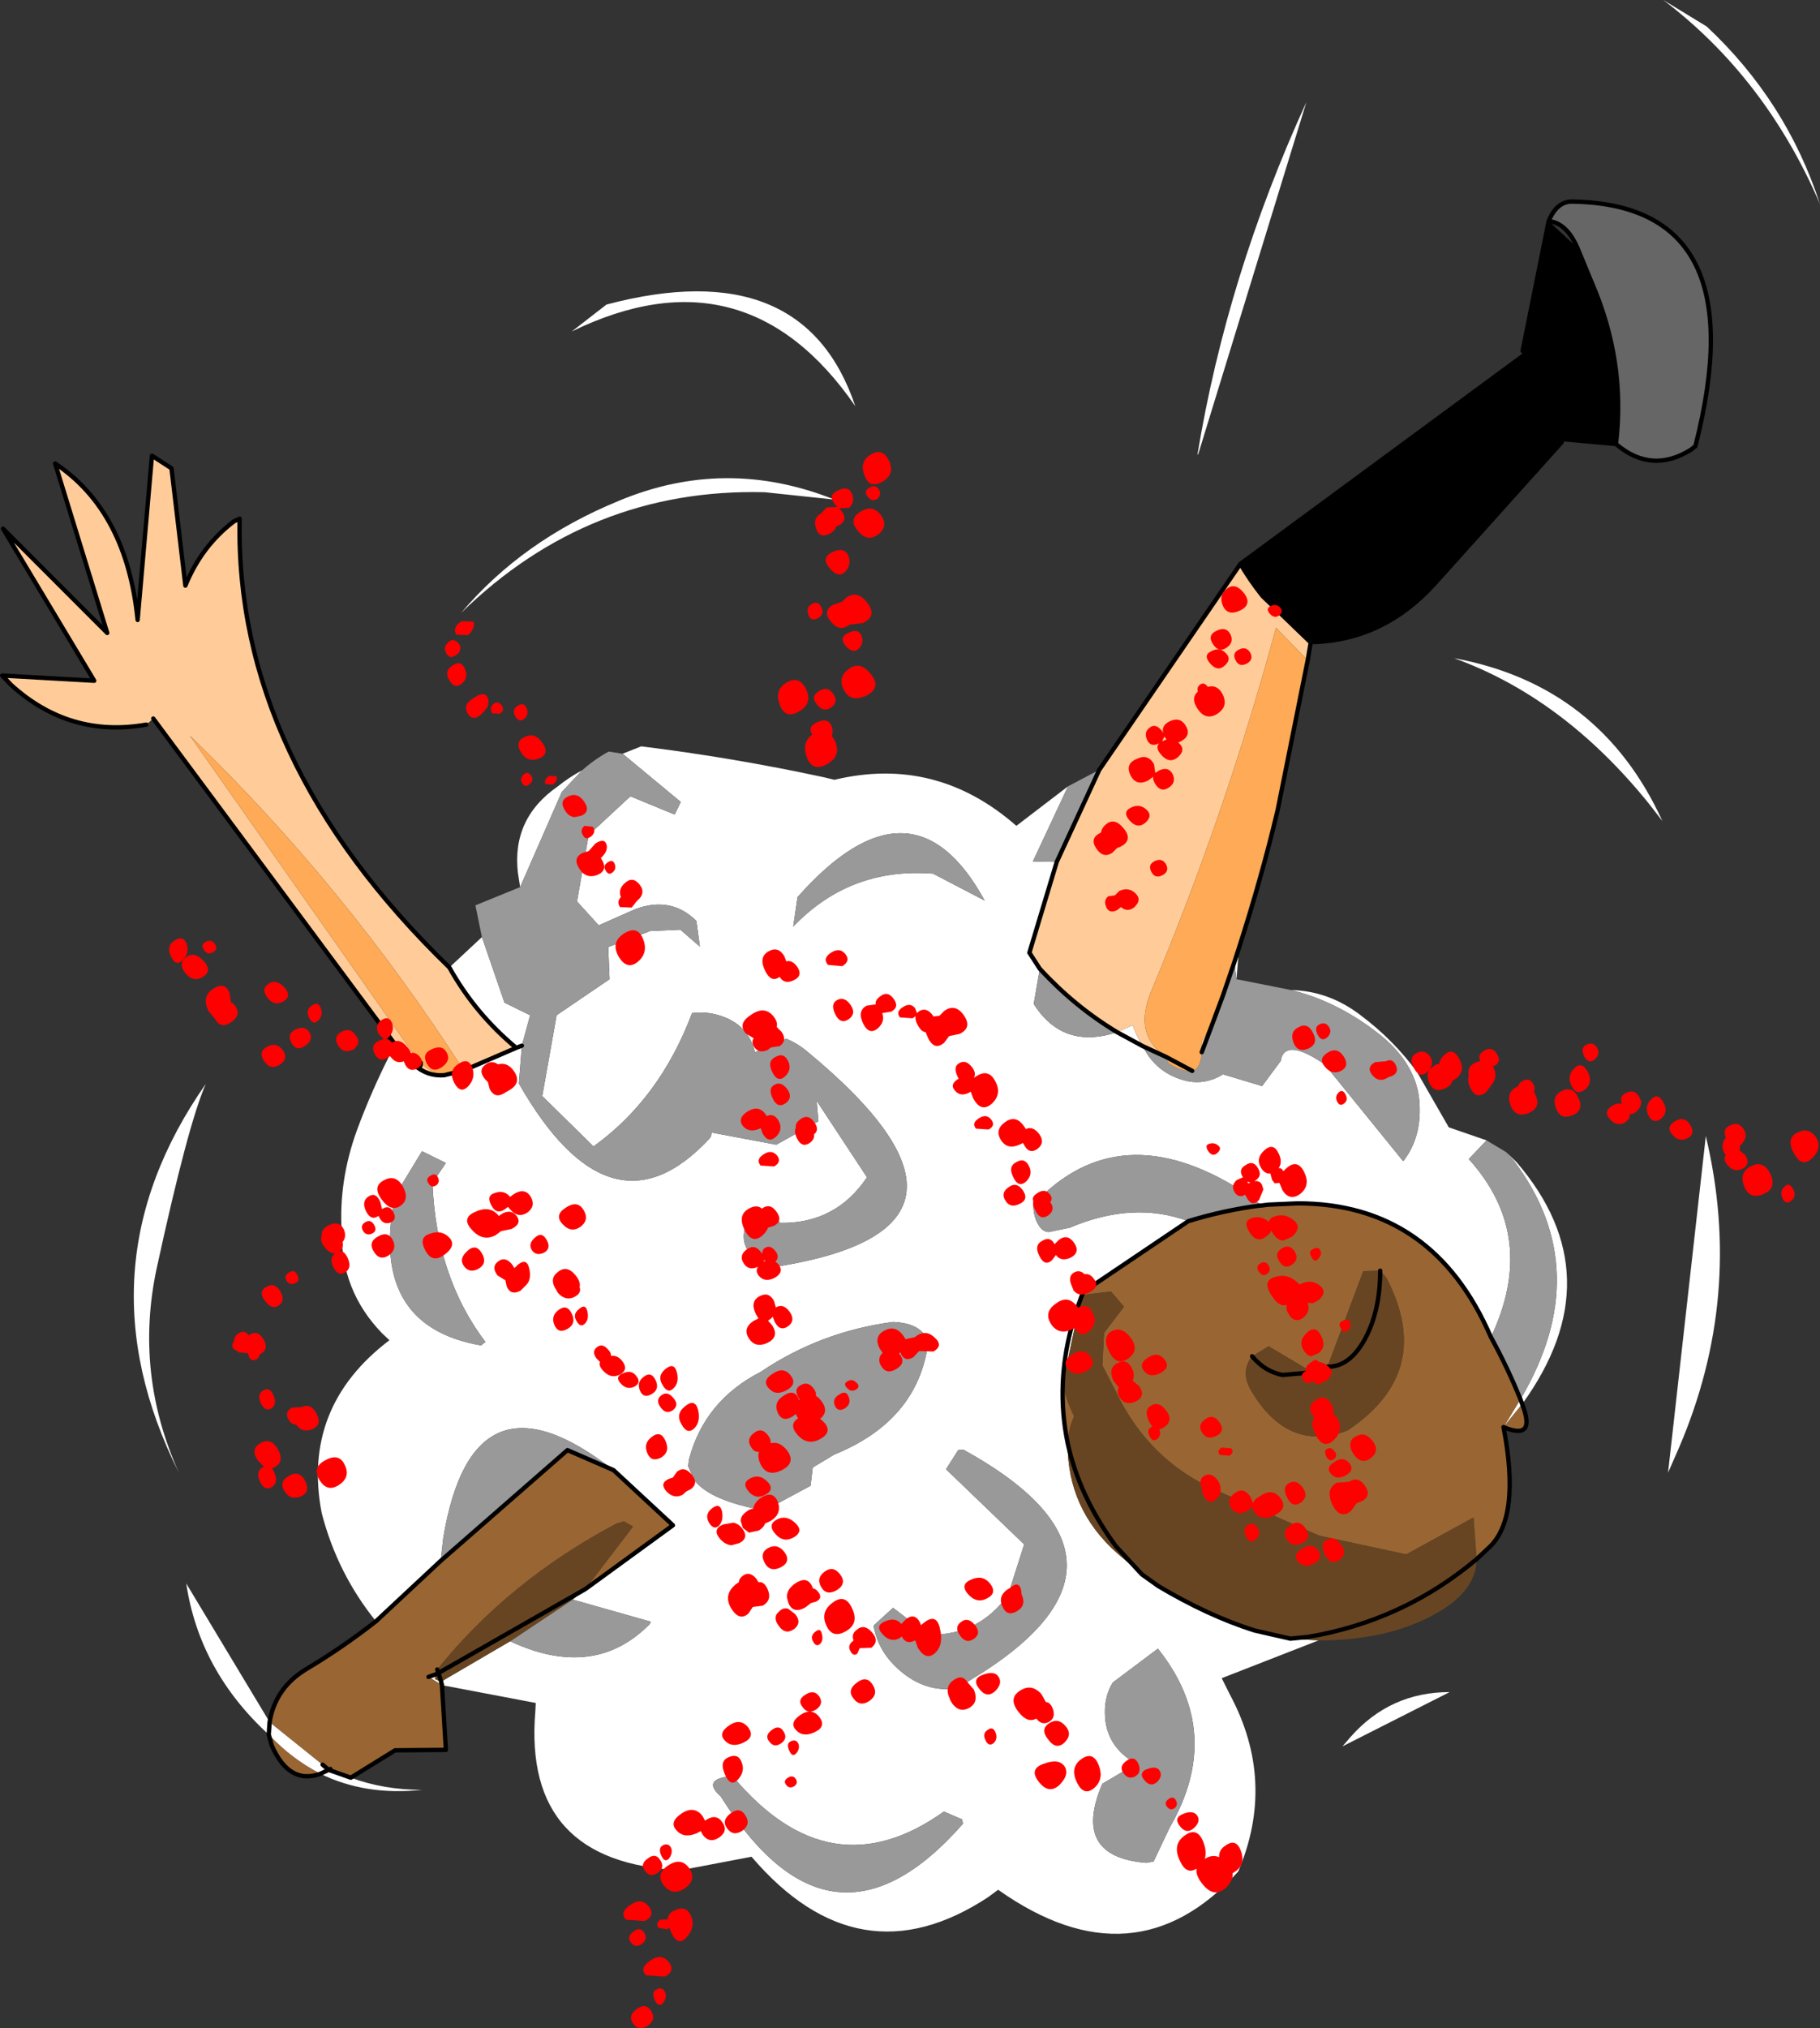 <?xml version="1.0" encoding="UTF-8" standalone="no"?>
<svg xmlns:xlink="http://www.w3.org/1999/xlink" height="233.45px" width="209.6px" xmlns="http://www.w3.org/2000/svg">
  <rect width="100%" height="100%" fill="#333333" stroke="none"/>
  <g transform="matrix(1.0, 0.0, 0.0, 1.0, 100.75, 108.2)">
    <path d="M90.8 -108.2 L95.8 -105.15 Q105.0 -96.55 108.85 -84.7 102.6 -99.25 90.8 -108.2 M41.95 0.85 L41.65 4.5 41.4 2.55 41.95 0.85 M47.95 5.75 Q52.3 5.85 55.95 8.65 59.75 11.5 62.45 15.2 L66.1 21.55 70.45 23.05 68.4 25.2 Q76.45 34.1 70.95 45.7 64.3 30.3 48.7 30.3 L45.3 30.45 44.5 30.55 44.25 30.3 42.35 28.9 Q28.1 19.85 18.25 30.45 18.25 31.75 18.8 32.7 19.3 33.6 20.05 33.6 L22.45 33.1 Q29.75 30.0 36.1 32.35 L24.0 40.5 23.75 41.15 Q21.85 46.15 21.65 51.0 21.85 46.15 23.75 41.15 L21.65 51.0 Q21.5 54.45 22.2 57.85 22.15 65.5 27.95 70.6 L30.75 73.0 32.65 74.35 Q37.75 77.75 43.7 79.45 L47.85 80.4 51.1 80.6 39.95 84.95 40.9 86.85 Q46.25 96.85 41.85 107.2 29.9 120.4 14.2 109.3 L13.05 110.15 Q-1.85 119.95 -14.2 105.5 L-22.35 107.05 Q-40.55 106.25 -39.1 88.8 L-39.05 87.8 -49.85 85.75 -49.95 85.35 -49.85 85.75 -51.4 84.8 -50.55 84.5 -50.65 85.05 -49.95 85.35 -42.0 80.7 Q-32.35 85.2 -25.95 78.75 L-25.8 78.45 -34.8 75.9 -33.35 74.7 -23.25 67.35 -30.1 61.0 Q-46.3 48.35 -49.7 68.8 L-50.0 71.45 -57.45 78.4 Q-61.9 72.9 -63.7 65.95 -66.05 53.75 -55.9 46.05 L-56.75 45.25 Q-61.5 40.35 -61.4 33.45 -61.75 27.7 -59.65 21.9 -57.95 17.3 -55.75 13.0 L-55.25 12.0 -53.05 14.35 Q-51.55 15.7 -49.6 15.55 L-47.55 15.05 -47.1 14.9 -41.3 12.4 Q-46.05 8.45 -49.0 3.15 L-45.25 -0.35 -42.65 7.2 -39.7 8.65 -40.65 12.15 -41.0 16.5 Q-30.4 35.05 -19.05 22.85 -18.8 22.6 -18.8 22.15 L-11.35 23.55 -6.5 20.85 -6.7 18.5 -0.9 27.3 Q-4.5 32.65 -10.9 32.55 L-11.95 31.2 -13.8 31.05 Q-16.95 35.0 -12.45 37.75 17.4 33.5 -8.0 12.65 -9.0 11.85 -10.2 11.35 L-13.8 12.9 Q-14.5 10.0 -17.25 8.9 -19.1 8.15 -21.05 8.4 -24.75 18.25 -32.4 23.75 L-38.3 17.95 -36.65 8.65 -30.55 4.5 -30.7 0.8 -25.85 -1.05 -22.4 -1.2 -20.15 0.75 -20.55 -2.2 Q-23.4 -5.05 -27.5 -3.6 L-31.8 -1.7 -34.3 -4.45 -32.95 -12.1 -28.15 -16.55 -23.05 -14.45 -22.35 -15.9 -29.05 -21.45 -26.9 -22.3 Q-16.35 -21.0 -5.9 -18.75 L-4.65 -18.45 Q7.05 -21.25 16.3 -13.15 L22.25 -17.7 18.2 -9.05 20.95 -9.0 17.8 1.45 19.0 3.3 18.3 7.35 Q21.65 12.65 27.9 10.6 L29.7 9.8 Q30.15 11.1 30.85 12.2 32.4 15.35 35.85 16.2 38.05 16.7 40.1 15.45 L44.6 16.8 46.75 13.9 46.85 13.45 Q47.65 11.45 51.8 14.3 L60.85 25.45 Q62.8 22.95 62.75 19.45 62.75 17.1 61.75 15.15 60.5 12.6 57.6 10.45 53.05 7.0 47.95 5.75 M72.7 24.4 L73.9 25.55 Q85.2 38.7 74.55 53.4 L74.35 52.85 Q83.1 38.05 73.6 25.4 L72.7 24.4 M-60.35 96.4 Q-56.55 97.8 -52.15 97.8 -58.65 98.5 -63.85 95.95 L-62.9 95.5 -60.35 96.4 -62.9 95.5 -63.85 95.95 Q-67.1 94.3 -69.8 91.45 -77.8 84.1 -79.3 74.05 L-69.7 90.0 -69.8 91.45 -69.7 90.0 -63.6 94.9 -62.7 95.4 -60.35 96.4 M-40.85 -6.1 L-41.1 -7.7 Q-41.85 -14.0 -36.5 -17.7 -35.2 -18.75 -33.7 -19.55 L-36.05 -17.05 -40.85 -6.1 M37.25 -55.95 L37.15 -55.85 Q40.55 -76.45 49.7 -96.45 L37.25 -55.95 M12.65 -4.55 Q4.3 -19.85 -8.9 -4.95 L-9.4 -1.55 Q-2.85 -8.4 6.7 -7.65 L12.65 -4.55 M92.6 58.45 L91.35 61.3 95.7 22.55 Q100.1 41.0 92.6 58.45 M90.7 -13.7 L89.15 -15.7 Q79.3 -27.9 66.7 -32.45 83.55 -29.35 90.7 -13.7 M27.9 10.6 L30.85 12.2 27.9 10.6 M2.1 43.95 Q-6.25 45.05 -13.15 49.7 -19.6 53.0 -21.4 59.75 L-21.5 60.55 -20.8 62.15 Q-18.95 64.55 -12.7 65.65 L-7.4 62.8 -7.15 60.7 -4.65 59.2 Q4.95 55.3 6.15 46.35 5.55 44.1 2.1 43.95 M9.6 58.7 L8.2 60.9 17.2 69.55 15.35 75.35 Q12.0 80.05 6.2 79.95 L5.25 79.25 2.1 76.85 -0.15 78.9 Q0.45 82.3 3.55 84.6 6.3 86.6 9.4 86.1 34.4 72.0 10.2 58.65 L9.6 58.7 M27.4 85.45 Q26.45 87.0 26.5 89.0 26.55 92.8 30.1 94.8 L26.2 97.1 Q22.6 105.5 31.25 106.2 L32.1 106.05 33.95 102.15 Q40.3 91.2 32.6 81.55 L27.4 85.45 M74.35 52.85 L74.55 53.4 72.4 56.05 74.35 52.85 M53.85 92.8 L54.8 91.7 Q59.35 86.55 66.2 86.55 L53.85 92.8 M10.05 101.2 L7.95 100.3 Q-5.15 109.65 -16.35 96.25 L-16.8 96.25 Q-19.9 96.65 -17.75 98.55 -5.0 118.95 10.15 101.7 L10.05 101.2 M-2.25 -61.45 Q-14.9 -79.8 -34.9 -70.05 L-30.9 -73.15 Q-8.2 -79.15 -2.25 -61.45 M-29.5 -50.55 Q-17.2 -55.7 -4.65 -50.7 L-12.7 -51.55 Q-32.9 -52.05 -47.65 -37.65 -40.6 -46.0 -29.5 -50.55 M-40.65 12.15 L-41.3 12.4 -40.65 12.15 M-45.35 46.65 L-44.85 46.25 Q-50.5 38.8 -50.95 27.95 L-49.4 25.65 -52.15 24.3 -55.25 29.4 Q-58.35 44.4 -45.35 46.65 M-62.7 95.4 L-62.9 95.5 -63.6 94.9 -62.9 95.5 -62.7 95.4 M-80.15 61.3 Q-91.9 37.8 -77.05 16.55 -79.1 21.2 -82.7 37.75 -85.3 49.85 -80.15 61.3" fill="#ffffff" fill-rule="evenodd" stroke="none"/>
    <path d="M80.9 -79.7 Q79.65 -82.55 77.6 -82.75 78.55 -85.05 80.35 -85.0 101.6 -84.65 94.5 -56.85 L94.0 -56.45 Q89.45 -53.6 85.35 -57.1 86.5 -66.6 82.55 -75.7 L80.9 -79.7" fill="#666666" fill-rule="evenodd" stroke="none"/>
    <path d="M80.9 -79.7 L82.55 -75.7 Q86.5 -66.6 85.35 -57.1 L79.25 -57.65 79.1 -57.3 64.45 -41.0 Q58.65 -34.6 50.6 -34.3 L50.2 -34.25 44.65 -39.6 Q43.25 -41.35 42.1 -43.3 L74.85 -67.4 74.6 -67.8 77.6 -82.75 80.9 -79.7" fill="#000000" fill-rule="evenodd" stroke="none"/>
    <path d="M41.65 4.5 L47.95 5.75 Q53.05 7.0 57.6 10.45 60.5 12.6 61.75 15.15 62.75 17.1 62.75 19.45 62.8 22.95 60.85 25.45 L51.8 14.3 Q47.65 11.45 46.85 13.45 L46.75 13.9 44.6 16.8 40.1 15.45 Q38.05 16.7 35.85 16.2 32.4 15.35 30.85 12.2 L33.55 13.45 Q33.6 14.0 34.05 14.3 35.65 15.25 36.55 15.05 L36.75 15.0 Q37.55 14.6 37.65 12.9 L39.0 9.3 40.1 6.35 41.4 2.55 41.65 4.5 M70.45 23.05 L72.7 24.4 73.6 25.4 Q83.1 38.05 74.35 52.85 72.85 49.15 70.95 45.7 76.45 34.1 68.4 25.2 L70.45 23.05 M-45.25 -0.35 L-46.0 -4.0 -40.85 -6.1 -36.05 -17.05 -33.7 -19.55 Q-32.3 -20.8 -30.65 -21.7 L-29.05 -21.45 -22.35 -15.9 -23.05 -14.45 -28.15 -16.55 -32.95 -12.1 -34.3 -4.45 -31.8 -1.7 -27.5 -3.6 Q-23.4 -5.05 -20.55 -2.2 L-20.15 0.75 -22.4 -1.2 -25.85 -1.05 -30.7 0.8 -30.55 4.5 -36.65 8.65 -38.3 17.95 -32.4 23.75 Q-24.75 18.25 -21.05 8.4 -19.1 8.15 -17.25 8.9 -14.5 10.0 -13.8 12.9 L-10.2 11.35 Q-9.0 11.85 -8.0 12.65 17.4 33.5 -12.45 37.75 -16.95 35.0 -13.8 31.05 L-11.95 31.2 -10.9 32.55 Q-4.5 32.65 -0.9 27.3 L-6.7 18.5 -6.5 20.85 -11.35 23.55 -18.8 22.15 Q-18.8 22.6 -19.05 22.85 -30.4 35.05 -41.0 16.5 L-40.65 12.15 -39.7 8.65 -42.65 7.2 -45.25 -0.35 M22.25 -17.7 L25.85 -19.6 20.95 -9.0 18.2 -9.05 22.25 -17.7 M19.0 3.3 Q23.0 7.65 27.9 10.6 21.65 12.65 18.3 7.35 L19.0 3.3 M12.65 -4.55 L6.7 -7.65 Q-2.85 -8.4 -9.4 -1.55 L-8.9 -4.95 Q4.3 -19.85 12.65 -4.55 M44.5 30.55 L44.35 30.55 Q40.15 31.1 36.1 32.35 29.75 30.0 22.45 33.1 L20.05 33.6 Q19.3 33.6 18.8 32.7 18.25 31.75 18.25 30.45 28.1 19.85 42.35 28.9 L44.25 30.3 44.5 30.55 M2.1 43.95 Q5.55 44.1 6.15 46.35 4.95 55.3 -4.65 59.2 L-7.15 60.7 -7.4 62.8 -12.7 65.65 Q-18.95 64.55 -20.8 62.15 L-21.5 60.55 -21.4 59.75 Q-19.6 53.0 -13.15 49.7 -6.25 45.05 2.1 43.95 M27.4 85.45 L32.6 81.55 Q40.3 91.2 33.95 102.15 L32.1 106.05 31.25 106.2 Q22.6 105.5 26.2 97.1 L30.1 94.8 Q26.55 92.8 26.5 89.0 26.45 87.0 27.4 85.45 M9.6 58.7 L10.2 58.65 Q34.4 72.0 9.4 86.1 6.3 86.6 3.55 84.6 0.45 82.3 -0.15 78.9 L2.1 76.85 5.25 79.25 6.2 79.95 Q12.0 80.05 15.35 75.35 L17.2 69.55 8.2 60.9 9.6 58.7 M10.05 101.2 L10.15 101.7 Q-5.0 118.95 -17.75 98.55 -19.9 96.65 -16.8 96.25 L-16.35 96.25 Q-5.15 109.65 7.95 100.3 L10.05 101.2 M-45.35 46.65 Q-58.35 44.4 -55.25 29.4 L-52.15 24.3 -49.4 25.65 -50.95 27.95 Q-50.5 38.8 -44.85 46.25 L-45.35 46.65 M-50.0 71.45 L-49.7 68.8 Q-46.3 48.35 -30.1 61.0 L-35.4 58.7 -50.0 71.45 M-34.8 75.9 L-25.8 78.45 -25.95 78.75 Q-32.35 85.2 -42.0 80.7 L-34.8 75.9" fill="#999999" fill-rule="evenodd" stroke="none"/>
    <path d="M50.2 -34.25 L49.85 -32.2 46.2 -35.95 Q40.45 -14.7 31.8 5.95 29.75 10.95 33.55 13.45 L30.85 12.2 Q30.15 11.1 29.7 9.8 L27.9 10.6 Q23.0 7.65 19.0 3.3 L17.8 1.45 20.95 -9.0 25.85 -19.6 42.1 -43.3 Q43.25 -41.35 44.65 -39.6 L50.2 -34.25 M46.4 -15.0 Q44.5 -7.0 41.95 0.85 L41.4 2.55 40.1 6.35 46.4 -15.0 M-55.25 12.0 L-83.1 -25.5 -83.9 -24.8 Q-92.7 -23.25 -99.45 -29.35 L-100.5 -30.45 -89.9 -29.85 -100.4 -47.35 -88.4 -35.35 -94.4 -54.85 Q-86.15 -49.35 -84.9 -36.85 L-83.25 -55.75 -81.0 -54.3 -79.4 -40.8 Q-77.55 -45.35 -73.8 -48.2 L-73.15 -48.5 Q-73.75 -20.8 -49.0 3.15 -46.05 8.45 -41.3 12.4 L-47.1 14.9 -47.55 15.05 -47.5 14.75 Q-61.05 -6.3 -78.9 -23.55 L-52.85 13.5 -52.3 14.1 Q-52.25 15.0 -53.05 14.35 -52.25 15.0 -52.3 14.1 -51.1 15.3 -49.6 15.55 -51.55 15.7 -53.05 14.35 L-55.25 12.0 M39.0 9.3 L37.65 12.9 37.6 11.7 39.0 9.3" fill="#ffcc99" fill-rule="evenodd" stroke="none"/>
    <path d="M49.85 -32.2 L46.4 -15.0 40.1 6.35 39.0 9.3 37.6 11.7 37.65 12.9 Q37.55 14.6 36.75 15.0 L36.55 15.05 Q35.65 15.25 34.05 14.3 33.6 14.0 33.55 13.45 29.75 10.95 31.8 5.95 40.45 -14.7 46.2 -35.95 L49.85 -32.2 M36.55 15.05 L33.55 13.45 36.55 15.05 M-52.3 14.1 L-52.85 13.5 -78.9 -23.55 Q-61.05 -6.3 -47.5 14.75 L-47.55 15.05 -49.6 15.55 Q-51.1 15.3 -52.3 14.1" fill="#feaa56" fill-rule="evenodd" stroke="none"/>
    <path d="M74.55 53.4 Q76.2 57.65 72.4 56.05 74.4 66.4 70.8 69.85 L69.3 71.25 68.95 66.45 61.2 70.7 51.2 68.55 39.25 63.3 Q31.5 59.85 27.75 51.95 L26.2 48.95 26.4 45.2 28.7 42.2 27.2 40.45 24.15 40.8 23.75 41.15 24.0 40.5 36.1 32.35 Q40.15 31.1 44.35 30.55 L44.5 30.55 45.3 30.45 48.7 30.3 Q64.3 30.3 70.95 45.7 72.85 49.15 74.35 52.85 L72.4 56.05 74.55 53.4 M-49.85 85.75 L-49.4 93.2 -55.25 93.25 -60.35 96.4 -62.7 95.4 -63.6 94.9 -69.7 90.0 Q-69.05 86.1 -65.55 83.95 -61.35 81.45 -57.45 78.4 L-50.0 71.45 -35.4 58.7 -30.1 61.0 -23.25 67.35 -33.35 74.7 -27.85 67.5 -28.9 66.9 -29.75 67.15 Q-42.2 73.75 -50.4 83.95 L-50.55 84.5 -51.4 84.8 -49.85 85.75 M-63.85 95.95 Q-67.45 97.25 -69.45 92.7 L-69.8 91.45 Q-67.1 94.3 -63.85 95.95 M50.4 49.75 L45.35 46.75 43.45 47.9 Q42.1 49.6 43.25 51.7 47.4 58.9 54.15 56.55 L54.5 56.4 Q64.55 49.65 58.9 38.85 L58.2 38.05 56.25 38.1 52.15 49.05 52.1 49.1 51.95 49.35 50.4 49.75 51.9 49.2 52.1 49.1 51.9 49.2 50.4 49.75 M22.2 57.85 Q21.5 54.45 21.65 51.0 22.0 52.9 22.95 54.8 22.3 56.25 22.2 57.85" fill="#996633" fill-rule="evenodd" stroke="none"/>
    <path d="M69.3 71.25 Q69.3 75.1 64.0 77.85 58.65 80.6 51.1 80.6 L47.85 80.4 49.9 80.2 Q60.85 78.35 69.3 71.25 60.85 78.35 49.9 80.2 L47.85 80.4 43.7 79.45 Q38.35 77.75 32.65 74.35 38.35 77.75 43.7 79.45 37.75 77.75 32.65 74.35 L30.75 73.0 27.95 70.6 Q22.15 65.5 22.2 57.85 22.3 56.25 22.95 54.8 22.0 52.9 21.65 51.0 L23.75 41.15 24.15 40.8 27.2 40.45 28.7 42.2 26.4 45.2 26.2 48.95 27.75 51.95 Q31.5 59.85 39.25 63.3 L51.2 68.55 61.2 70.7 68.95 66.45 69.3 71.25 M43.45 47.9 L45.35 46.75 50.4 49.75 46.95 50.05 Q44.9 49.65 43.45 47.9 44.9 49.65 46.95 50.05 L50.4 49.75 51.95 49.35 52.1 49.1 52.15 49.05 56.25 38.1 58.2 38.05 58.9 38.85 Q64.55 49.65 54.5 56.4 L54.15 56.55 Q47.4 58.9 43.25 51.7 42.1 49.6 43.45 47.9 M58.2 38.05 Q58.2 42.65 56.45 45.9 54.7 49.1 52.2 49.1 L52.1 49.1 52.2 49.1 Q54.7 49.1 56.45 45.9 58.2 42.65 58.2 38.05 M30.75 73.0 L27.75 69.75 Q23.5 63.95 22.2 57.85 23.5 63.95 27.75 69.75 L30.75 73.0 M-33.35 74.7 L-34.8 75.9 -42.0 80.7 -49.95 85.35 -50.25 84.35 -33.35 74.7 -50.25 84.35 -49.95 85.35 -50.65 85.05 -50.55 84.5 -50.4 83.95 Q-42.2 73.75 -29.75 67.15 L-28.9 66.9 -27.85 67.5 -33.35 74.7 M-50.4 83.95 L-50.25 84.35 -50.55 84.5 -50.25 84.35 -50.4 83.95" fill="#684522" fill-rule="evenodd" stroke="none"/>
    <path d="M85.35 -57.1 Q89.45 -53.6 94.0 -56.45 L94.5 -56.85 Q101.6 -84.65 80.35 -85.0 78.55 -85.05 77.6 -82.75 79.65 -82.55 80.9 -79.7 L82.55 -75.7 Q86.5 -66.6 85.35 -57.1 L79.25 -57.65 M79.1 -57.3 L64.45 -41.0 Q58.65 -34.6 50.6 -34.3 M50.2 -34.25 L49.85 -32.2 46.4 -15.0 Q44.5 -7.0 41.95 0.85 L41.4 2.55 40.1 6.35 39.0 9.3 37.65 12.9 M74.55 53.4 Q76.2 57.65 72.4 56.05 74.4 66.4 70.8 69.85 L69.3 71.25 Q60.85 78.35 49.9 80.2 L47.85 80.4 43.7 79.45 Q38.35 77.75 32.65 74.35 L30.75 73.0 27.75 69.75 Q23.5 63.95 22.2 57.85 21.5 54.45 21.65 51.0 21.85 46.15 23.75 41.15 L24.0 40.5 36.1 32.35 Q40.15 31.1 44.35 30.55 L44.5 30.55 45.3 30.45 48.7 30.3 Q64.3 30.3 70.95 45.7 72.85 49.15 74.35 52.85 L74.55 53.4 M-49.85 85.75 L-49.4 93.2 -55.25 93.25 -60.35 96.4 -62.9 95.5 -63.85 95.95 Q-67.45 97.25 -69.45 92.7 L-69.8 91.45 -69.7 90.0 Q-69.05 86.1 -65.55 83.95 -61.35 81.45 -57.45 78.4 L-50.0 71.45 -35.4 58.7 -30.1 61.0 -23.25 67.35 -33.35 74.7 -50.25 84.35 -49.95 85.35 -49.85 85.75 M-55.25 12.0 L-83.1 -25.5 M-83.9 -24.8 Q-92.7 -23.25 -99.45 -29.35 L-100.5 -30.45 -89.9 -29.85 -100.4 -47.35 -88.4 -35.35 -94.4 -54.85 Q-86.15 -49.35 -84.9 -36.85 L-83.25 -55.75 -81.0 -54.3 -79.4 -40.8 Q-77.55 -45.35 -73.8 -48.2 L-73.15 -48.5 Q-73.75 -20.8 -49.0 3.15 -46.05 8.45 -41.3 12.4 L-40.65 12.15 M25.85 -19.6 L42.1 -43.3 74.85 -67.4 M74.6 -67.8 L77.6 -82.75 M25.85 -19.6 L20.95 -9.0 17.8 1.45 19.0 3.3 Q23.0 7.65 27.9 10.6 L30.85 12.2 33.55 13.45 36.55 15.05 M50.2 -34.25 L44.65 -39.6 Q43.25 -41.35 42.1 -43.3 M43.45 47.9 Q44.9 49.65 46.95 50.05 L50.4 49.75 51.9 49.2 52.1 49.1 52.2 49.1 Q54.7 49.1 56.45 45.9 58.2 42.65 58.2 38.05 M-47.55 15.05 L-47.1 14.9 -41.3 12.4 M-53.05 14.35 Q-52.25 15.0 -52.3 14.1 M-49.6 15.55 L-47.55 15.05 M-55.25 12.0 L-53.05 14.35 Q-51.55 15.7 -49.6 15.55 M-51.4 84.8 L-50.55 84.5 -50.25 84.35 -50.4 83.95 M-63.6 94.9 L-62.9 95.5 -62.7 95.4" fill="none" stroke="#000000" stroke-linecap="round" stroke-linejoin="round" stroke-width="0.5"/>
    <path d="M-4.3 -49.85 L-4.55 -50.1 Q-5.5 -51.2 -4.25 -51.75 -3.05 -52.35 -2.65 -51.4 -2.25 -50.45 -2.95 -49.75 L-4.1 -49.7 -3.85 -49.4 Q-3.0 -48.3 -4.2 -47.7 L-4.45 -47.6 Q-4.55 -47.15 -5.15 -46.8 -6.35 -46.15 -6.75 -47.35 -7.2 -48.55 -6.15 -49.15 L-6.05 -49.25 -5.55 -49.8 -4.3 -49.85 M-0.65 -52.05 Q0.0 -52.5 0.45 -51.9 0.85 -51.3 0.3 -50.8 -0.3 -50.4 -0.8 -51.0 -1.35 -51.65 -0.65 -52.05 M-0.45 -55.9 Q0.9 -56.7 1.65 -55.15 2.35 -53.6 0.85 -52.75 -0.65 -51.9 -1.2 -53.5 -1.8 -55.1 -0.45 -55.9 M-46.85 -35.1 L-48.2 -35.15 Q-48.7 -36.0 -47.6 -36.7 L-46.2 -36.65 Q-46.0 -35.85 -46.85 -35.1 M-49.35 -33.0 Q-49.75 -33.7 -49.15 -34.25 -48.55 -34.85 -47.95 -34.15 -47.4 -33.5 -48.15 -32.85 -48.95 -32.25 -49.35 -33.0 M-47.2 -31.2 Q-46.75 -30.15 -47.6 -29.5 -48.4 -28.85 -49.0 -29.9 -49.65 -30.95 -48.65 -31.6 -47.65 -32.3 -47.2 -31.2 M-46.15 -27.9 Q-45.1 -28.6 -44.7 -28.1 L-44.55 -27.8 Q-44.4 -27.3 -44.65 -26.75 L-45.3 -26.0 Q-46.3 -25.1 -46.9 -26.1 -47.5 -27.1 -46.15 -27.9 M-43.95 -27.15 Q-43.45 -27.6 -43.0 -27.05 -42.75 -26.75 -42.85 -26.4 L-43.15 -26.05 -44.1 -26.1 -44.15 -26.3 Q-44.35 -26.8 -43.95 -27.15 M-41.15 -26.95 Q-40.45 -27.45 -40.1 -26.7 -39.8 -25.95 -40.4 -25.45 -41.0 -25.0 -41.4 -25.75 -41.85 -26.5 -41.15 -26.95 M-3.05 -44.25 Q-2.65 -43.2 -3.4 -42.4 -4.2 -41.6 -5.2 -42.8 -6.25 -44.0 -4.9 -44.65 -3.55 -45.3 -3.05 -44.25 M-1.65 -49.3 Q-0.25 -50.2 0.7 -48.9 1.6 -47.65 0.4 -46.7 -0.85 -45.75 -1.95 -47.1 -3.1 -48.45 -1.65 -49.3 M-6.15 -38.3 Q-5.75 -37.5 -6.55 -37.05 -7.35 -36.6 -7.65 -37.45 -7.95 -38.3 -7.25 -38.7 -6.55 -39.1 -6.15 -38.3 M-3.75 -38.95 L-3.3 -39.4 Q-2.05 -40.35 -0.85 -38.8 0.3 -37.3 -1.35 -36.5 L-2.95 -36.3 -3.0 -36.25 Q-4.1 -35.45 -5.05 -36.65 -6.1 -37.85 -4.8 -38.6 L-3.75 -38.95 M-10.15 -29.65 Q-8.7 -30.5 -7.9 -28.85 -7.15 -27.2 -8.75 -26.3 -10.35 -25.4 -10.95 -27.1 -11.6 -28.8 -10.15 -29.65 M-1.85 -33.55 Q-2.5 -32.9 -3.35 -33.85 -4.2 -34.85 -3.05 -35.35 -1.95 -35.95 -1.55 -35.05 -1.2 -34.2 -1.85 -33.55 M-6.45 -28.65 Q-5.45 -29.3 -4.8 -28.35 -4.15 -27.45 -5.0 -26.8 -5.9 -26.15 -6.65 -27.1 -7.45 -28.05 -6.45 -28.65 M-3.55 -28.75 Q-4.35 -30.25 -3.0 -31.2 -1.7 -32.2 -0.45 -30.6 0.8 -29.05 -0.95 -28.15 -2.75 -27.3 -3.55 -28.75 M-38.25 -22.65 Q-37.4 -21.4 -38.7 -20.9 -40.0 -20.4 -40.75 -21.6 -41.5 -22.85 -40.3 -23.4 -39.1 -23.95 -38.25 -22.65 M-39.6 -18.95 Q-39.2 -18.45 -39.75 -17.95 -40.3 -17.5 -40.6 -18.05 -40.95 -18.6 -40.45 -19.05 -40.0 -19.5 -39.6 -18.95 M-36.65 -18.85 Q-36.5 -18.4 -37.05 -17.9 L-37.9 -17.95 Q-38.2 -18.45 -37.5 -18.9 L-36.65 -18.85 M-35.7 -14.95 Q-36.4 -16.05 -35.3 -16.55 -34.2 -17.05 -33.45 -15.9 -32.7 -14.75 -33.85 -14.3 L-34.6 -14.15 Q-35.1 -14.2 -35.5 -14.65 L-35.7 -14.95 M-32.5 -13.05 Q-32.05 -12.5 -32.65 -11.95 -33.3 -11.45 -33.6 -12.05 -34.0 -12.65 -33.45 -13.15 L-32.5 -13.05 M-31.55 -9.45 L-31.5 -9.35 Q-30.65 -8.05 -31.95 -7.5 -33.3 -7.0 -34.05 -8.25 -34.85 -9.5 -33.6 -10.05 L-32.95 -10.25 -32.2 -11.1 Q-31.15 -11.8 -30.9 -11.0 -30.7 -10.25 -31.5 -9.5 L-31.55 -9.45 M-30.75 -8.95 Q-30.2 -9.35 -29.95 -8.75 -29.75 -8.15 -30.2 -7.8 -30.65 -7.4 -31.0 -8.0 -31.35 -8.6 -30.75 -8.95 M-27.1 -6.4 Q-26.3 -5.4 -27.4 -4.5 L-27.45 -4.45 -28.0 -3.75 -29.35 -3.8 Q-29.75 -4.4 -29.25 -4.95 -29.6 -5.85 -28.8 -6.55 -27.9 -7.4 -27.1 -6.4 M-26.7 -0.15 Q-26.05 1.45 -27.3 2.5 -28.55 3.5 -29.5 1.9 -30.45 0.25 -28.9 -0.75 -27.35 -1.75 -26.7 -0.15 M-4.6 -22.95 Q-3.8 -21.2 -5.5 -20.25 -7.2 -19.3 -7.85 -21.1 -8.45 -22.75 -7.2 -23.65 -7.8 -24.55 -6.7 -25.05 -5.45 -25.65 -5.0 -24.7 -4.75 -24.05 -4.95 -23.5 L-4.6 -22.95 M39.35 -35.6 Q40.45 -36.15 40.95 -35.2 41.4 -34.25 40.5 -33.65 39.6 -33.05 38.95 -34.05 38.25 -35.1 39.35 -35.6 M38.65 -31.8 Q37.75 -32.8 38.75 -33.25 39.7 -33.75 40.4 -33.05 41.15 -32.35 40.3 -31.6 39.5 -30.85 38.65 -31.8 M40.05 -28.3 Q40.75 -26.9 39.45 -26.05 38.1 -25.2 37.15 -26.65 36.35 -27.85 37.2 -28.6 37.05 -29.1 37.45 -29.4 37.9 -29.75 38.35 -29.15 39.45 -29.45 40.05 -28.3 M33.2 -23.85 Q33.0 -24.75 34.0 -25.2 35.2 -25.75 35.85 -24.6 36.45 -23.5 35.2 -22.85 L34.95 -22.75 35.05 -22.65 Q35.85 -21.9 34.9 -21.05 33.95 -20.25 33.0 -21.3 32.25 -22.15 32.75 -22.65 31.75 -22.15 31.35 -23.05 30.95 -23.95 31.65 -24.45 32.3 -25.0 33.05 -24.1 L33.2 -23.85 M33.35 -23.45 L33.1 -22.9 33.15 -22.9 33.6 -23.1 33.35 -23.4 33.35 -23.45 M32.7 -19.5 Q33.8 -20.05 34.3 -19.1 34.75 -18.15 33.85 -17.55 32.95 -16.95 32.3 -17.95 32.0 -18.45 32.05 -18.8 L31.45 -18.35 Q30.1 -17.7 29.45 -18.95 28.8 -20.3 30.15 -20.85 31.45 -21.5 32.15 -20.25 L32.3 -19.25 32.7 -19.5 M31.15 -13.5 Q30.25 -12.75 29.35 -13.75 28.45 -14.75 29.5 -15.25 30.5 -15.75 31.3 -15.0 32.05 -14.3 31.15 -13.5 M28.7 -12.8 Q29.75 -11.5 28.3 -10.75 L27.9 -10.6 27.35 -10.05 Q26.3 -9.35 25.5 -10.55 24.7 -11.75 26.0 -12.35 L26.05 -12.4 Q26.15 -12.95 26.65 -13.35 27.65 -14.15 28.7 -12.8 M28.35 -3.8 L27.9 -3.45 Q27.0 -3.0 26.65 -3.8 26.3 -4.6 26.9 -5.05 L27.65 -5.15 28.15 -5.65 Q29.2 -6.15 30.0 -5.4 30.8 -4.65 29.9 -3.8 29.1 -3.15 28.35 -3.8 M31.85 -7.85 Q31.4 -8.7 32.25 -9.1 33.1 -9.5 33.55 -8.7 33.95 -7.9 33.1 -7.45 32.25 -7.05 31.85 -7.85 M45.5 -37.55 Q44.95 -38.15 45.6 -38.45 46.2 -38.75 46.65 -38.3 47.1 -37.85 46.6 -37.4 46.05 -36.95 45.5 -37.55 M42.5 -39.95 Q43.5 -38.65 42.1 -37.95 40.65 -37.25 40.1 -38.45 39.55 -39.7 40.55 -40.45 41.5 -41.2 42.5 -39.95 M41.55 -32.2 Q41.1 -33.05 41.95 -33.45 42.8 -33.85 43.25 -33.05 43.65 -32.25 42.8 -31.8 41.95 -31.4 41.55 -32.2 M108.4 22.7 Q109.15 23.95 107.95 25.1 106.75 26.25 105.85 24.55 104.9 22.8 106.25 22.15 107.55 21.5 108.4 22.7 M83.15 12.35 Q83.6 13.05 82.95 13.7 82.25 14.35 81.7 13.4 81.2 12.4 81.95 12.05 82.7 11.65 83.15 12.35 M88.25 18.5 Q88.35 19.1 87.75 19.7 87.3 20.1 86.95 20.0 L86.9 20.5 86.4 21.0 Q85.4 21.5 84.65 20.6 83.85 19.7 84.95 19.05 85.55 18.7 86.05 18.85 85.7 17.95 86.5 17.6 87.45 17.1 88.0 18.0 L88.25 18.5 M89.4 18.35 Q90.15 17.5 90.8 18.65 91.45 19.8 90.55 20.55 L90.4 20.65 Q89.6 21.15 89.1 20.2 88.65 19.25 89.25 18.5 L89.4 18.35 M81.8 17.2 Q80.8 17.95 80.25 16.8 79.65 15.65 80.55 14.75 81.4 13.9 82.1 15.15 82.75 16.35 81.8 17.2 M93.6 22.8 Q92.6 23.3 91.85 22.4 91.05 21.5 92.15 20.85 93.2 20.2 93.9 21.25 94.55 22.3 93.6 22.8 M98.0 22.75 Q97.6 21.75 98.45 21.35 99.45 20.8 100.05 21.75 100.65 22.65 99.75 23.55 L99.65 23.65 99.6 24.2 100.25 24.75 Q100.9 25.8 99.95 26.3 98.95 26.8 98.2 25.9 97.65 25.25 98.0 24.75 L97.8 24.45 Q97.35 23.5 98.0 22.75 M100.95 26.0 Q102.35 25.3 103.15 26.95 103.9 28.6 102.3 29.25 100.7 29.9 100.1 28.3 99.5 26.7 100.95 26.0 M104.55 29.75 Q104.15 28.95 104.75 28.4 105.3 27.8 105.75 28.65 106.2 29.45 105.55 30.0 104.9 30.5 104.55 29.75 M70.15 12.75 Q71.05 12.15 71.65 13.1 72.2 14.0 71.4 14.45 L71.15 14.55 71.2 14.6 Q71.85 15.65 71.0 16.7 L70.4 17.5 Q69.25 18.4 68.6 17.05 68.2 16.25 68.4 15.55 68.2 14.55 69.15 14.1 L69.75 13.9 Q69.35 13.2 70.15 12.75 M66.5 16.2 Q66.35 16.8 65.6 17.1 64.3 17.65 63.8 16.3 63.5 15.45 63.85 14.9 L63.65 15.15 Q62.75 16.0 62.1 14.75 61.4 13.5 62.4 13.0 63.35 12.5 63.95 13.4 64.4 14.15 63.9 14.85 L64.5 14.4 Q64.75 14.25 65.0 14.25 65.05 13.7 65.55 13.25 66.55 12.25 67.3 13.65 68.05 15.0 67.0 15.9 L66.5 16.2 M75.8 16.5 Q76.1 17.05 75.9 17.4 L76.05 17.75 Q76.8 19.25 75.3 19.9 73.75 20.5 73.2 19.0 72.65 17.5 74.0 16.85 L74.1 16.8 Q74.15 16.45 74.55 16.25 75.3 15.75 75.8 16.5 M78.45 19.35 Q77.9 17.95 79.15 17.35 80.4 16.75 81.05 18.2 81.7 19.6 80.35 20.15 78.95 20.75 78.45 19.35 M51.0 10.9 Q50.55 10.0 51.2 9.7 51.9 9.35 52.3 10.0 52.7 10.6 52.1 11.2 51.45 11.75 51.0 10.9 M50.5 10.75 Q51.1 11.95 49.9 12.5 48.65 13.0 48.2 11.75 47.75 10.5 48.85 10.0 49.9 9.45 50.5 10.75 M46.5 24.55 Q47.0 25.55 46.5 26.25 46.85 26.2 47.05 26.6 L47.35 26.3 Q48.65 25.1 49.45 26.7 50.2 28.25 49.0 29.2 47.8 30.1 46.95 28.8 L46.6 27.95 46.05 28.0 45.75 27.6 45.55 26.85 Q44.95 26.95 44.5 26.25 43.8 25.15 44.85 24.2 45.9 23.25 46.5 24.55 M60.0 14.4 Q60.4 15.25 59.55 15.65 L59.2 15.75 58.95 15.9 Q58.0 16.4 57.3 15.55 56.55 14.65 57.6 14.05 L58.8 13.95 58.85 13.95 Q59.6 13.55 60.0 14.4 M53.7 15.05 Q52.65 15.55 51.85 14.6 51.0 13.65 52.15 12.95 53.25 12.25 54.0 13.4 54.7 14.5 53.7 15.05 M54.2 17.75 Q54.55 18.4 54.05 18.8 53.55 19.2 53.25 18.6 52.95 18.0 53.4 17.55 53.85 17.1 54.2 17.75 M51.1 36.65 Q50.65 37.2 50.3 36.5 49.85 35.8 50.5 35.55 51.1 35.25 51.3 35.7 51.55 36.15 51.1 36.65 M43.85 27.65 L43.75 27.75 Q44.35 27.65 44.6 28.2 L44.75 28.7 44.25 29.9 Q43.45 30.8 42.8 29.6 L42.65 29.3 Q41.95 29.75 41.45 29.05 40.95 28.25 41.7 27.6 L42.4 27.3 Q41.8 26.4 42.7 25.9 43.55 25.3 44.1 26.2 L44.2 26.4 Q44.6 27.15 43.85 27.65 M43.25 27.9 L42.9 27.8 43.0 28.0 43.15 27.95 43.25 27.9 M45.15 34.05 Q44.05 35.0 43.2 33.7 42.3 32.35 43.4 32.0 44.45 31.65 45.35 32.4 L45.4 32.4 Q45.45 32.0 46.05 31.8 47.25 31.4 48.25 32.25 49.25 33.05 48.05 34.15 L47.0 34.6 Q46.35 34.55 45.8 33.7 L45.65 33.45 45.5 33.75 45.15 34.05 M46.85 35.5 Q47.75 34.9 48.35 35.85 48.9 36.75 48.05 37.35 47.2 37.95 46.6 37.0 45.95 36.05 46.85 35.5 M48.95 39.7 L49.0 39.6 49.35 39.45 Q50.4 39.05 51.3 39.8 52.15 40.5 51.1 41.45 L51.05 41.45 51.0 41.5 50.45 41.8 49.85 41.75 Q50.2 42.75 49.4 43.4 L49.3 43.5 Q48.5 44.05 47.85 43.35 L47.7 43.1 Q47.3 42.55 47.45 42.0 L47.1 42.05 Q46.4 42.0 45.75 41.0 44.55 39.25 46.0 38.8 47.4 38.3 48.55 39.3 L48.9 39.6 48.95 39.7 M44.25 38.2 Q43.8 37.55 44.4 37.2 45.0 36.85 45.35 37.45 45.7 38.0 45.2 38.4 44.65 38.8 44.25 38.2 M50.5 44.8 Q51.0 44.75 51.4 45.55 52.05 46.8 51.1 47.55 L50.25 47.9 Q49.8 47.85 49.4 47.25 48.7 46.15 49.75 45.2 50.15 44.8 50.5 44.8 M50.5 48.4 Q50.85 48.2 51.15 48.55 51.7 48.6 52.2 49.05 53.1 49.75 52.0 50.7 L51.2 51.1 Q50.75 51.1 50.4 50.75 L50.3 50.85 50.25 50.9 49.75 51.0 Q49.5 50.9 49.35 50.65 48.95 50.05 49.45 49.7 L49.5 49.65 49.55 49.65 49.65 49.6 49.65 49.5 Q49.6 49.25 49.7 49.1 L49.8 48.95 Q49.9 48.8 50.05 48.75 L50.15 48.65 50.5 48.4 M54.2 43.7 Q54.55 43.6 54.7 43.95 54.95 44.4 54.5 44.9 L54.05 45.15 53.7 44.75 Q53.25 44.05 53.9 43.8 L54.2 43.7 M39.45 24.5 Q38.9 25.0 38.4 24.3 37.95 23.6 38.5 23.45 39.1 23.25 39.55 23.65 40.0 24.0 39.45 24.5 M4.85 8.4 L5.15 8.15 Q6.0 7.7 6.7 8.7 L6.75 8.8 7.45 8.7 8.0 8.15 Q9.25 7.25 10.25 8.65 11.25 10.1 9.75 10.8 L8.55 11.05 8.0 11.8 Q6.85 12.8 6.1 11.2 L5.85 10.6 Q5.35 10.55 4.95 9.8 4.6 9.15 4.7 8.75 L4.35 9.0 2.9 8.9 Q2.35 8.25 3.25 7.7 4.1 7.15 4.65 7.85 L4.85 8.4 M0.65 6.45 Q1.5 5.8 2.2 6.8 2.85 7.75 1.85 8.25 L0.85 8.4 Q1.2 9.4 0.35 10.15 -0.65 11.0 -1.35 9.6 -2.05 8.15 -0.95 7.55 L0.1 7.4 Q0.0 6.9 0.65 6.45 M9.65 15.95 L9.55 15.75 Q8.95 14.55 9.75 14.15 10.5 13.7 11.25 14.7 11.7 15.35 11.4 15.85 L11.8 15.6 Q13.15 14.8 13.9 16.3 14.65 17.75 13.45 18.85 12.2 19.9 11.3 18.15 L11.05 17.45 10.95 17.5 Q9.9 18.1 9.25 17.35 8.55 16.6 9.65 15.95 M15.0 20.95 Q16.25 20.05 17.2 21.45 L17.4 21.75 Q18.2 21.35 18.95 22.35 19.65 23.35 18.7 24.05 17.75 24.7 17.15 23.5 L17.05 23.35 16.75 23.5 Q15.3 24.2 14.55 23.05 13.75 21.85 15.0 20.95 M11.65 21.7 Q11.1 21.05 12.0 20.5 12.85 19.95 13.4 20.65 13.95 21.35 13.1 21.8 L11.65 21.7 M15.95 27.3 Q15.3 26.05 16.3 25.55 17.25 25.0 17.75 26.0 18.25 27.0 17.4 27.8 16.55 28.55 15.95 27.3 M17.05 28.8 Q17.75 29.85 16.7 30.35 15.6 30.9 15.05 30.0 14.45 29.1 15.4 28.45 16.3 27.75 17.05 28.8 M20.15 29.25 Q20.55 29.75 20.2 30.15 20.85 31.05 19.95 31.7 19.05 32.3 18.5 31.15 18.15 30.5 18.25 30.05 18.0 29.55 18.75 29.1 19.6 28.55 20.15 29.25 M19.3 34.6 Q20.2 34.05 20.7 35.0 L21.2 34.5 Q22.2 33.75 22.95 34.85 23.7 35.95 22.55 36.55 21.45 37.05 20.85 36.25 L20.4 36.85 Q19.55 37.6 18.95 36.35 18.3 35.1 19.3 34.6 M4.95 45.45 Q6.0 44.85 6.95 45.8 7.9 46.7 6.75 47.35 L5.1 47.3 4.45 48.0 Q3.45 48.6 3.0 47.6 L2.95 47.45 2.8 47.55 2.85 47.65 Q3.65 48.65 2.5 49.35 1.35 50.05 0.75 49.05 0.2 48.2 0.9 47.5 L0.55 47.0 Q-0.15 45.6 1.1 44.95 2.35 44.25 3.3 45.55 L3.55 45.95 3.65 45.9 4.6 45.7 4.95 45.45 M25.2 38.95 Q25.95 39.85 24.8 40.5 23.6 41.15 22.9 40.35 L22.6 39.6 Q22.25 38.65 22.95 38.25 23.6 37.9 24.15 38.45 24.75 38.35 25.2 38.95 M25.1 42.9 Q25.7 44.1 24.7 45.0 23.7 45.85 23.05 44.65 L22.85 44.75 Q21.2 45.55 20.3 44.2 19.4 42.8 20.9 41.8 22.3 40.75 23.4 42.3 24.5 41.7 25.1 42.9 M24.8 47.9 Q25.6 48.9 24.35 49.6 23.1 50.3 22.3 49.4 21.45 48.5 22.75 47.7 24.0 46.85 24.8 47.9 M27.0 47.4 Q26.1 45.65 27.3 45.0 28.45 44.4 29.5 45.8 30.5 47.2 29.2 48.15 27.85 49.1 27.0 47.4 M29.6 49.25 Q30.0 50.0 29.7 50.7 L30.45 51.35 Q31.25 52.5 30.05 53.1 28.85 53.65 28.2 52.65 27.8 52.0 28.1 51.5 L27.5 50.75 Q26.8 49.3 27.9 48.7 29.0 48.1 29.6 49.25 M33.35 48.25 Q34.1 49.15 32.95 49.8 31.75 50.45 31.05 49.65 30.3 48.8 31.45 48.05 32.6 47.3 33.35 48.25 M39.7 55.5 Q40.4 56.55 39.35 57.05 38.25 57.6 37.7 56.7 37.1 55.8 38.05 55.15 38.95 54.45 39.7 55.5 M33.6 54.2 Q34.4 55.3 33.35 56.05 L32.75 56.35 Q33.05 56.9 32.55 57.4 32.0 57.85 31.65 57.1 31.25 56.35 31.85 56.05 L31.95 56.0 31.6 55.45 Q30.9 54.05 31.85 53.55 32.75 53.05 33.6 54.2 M39.95 58.4 L41.05 58.5 Q41.45 59.0 40.8 59.35 L39.75 59.25 Q39.3 58.8 39.95 58.4 M39.8 63.1 Q39.95 63.8 39.3 64.35 38.45 65.1 37.85 63.9 37.6 63.4 37.65 63.0 37.25 62.05 37.95 61.65 38.8 61.2 39.5 62.2 39.85 62.7 39.8 63.1 M13.3 74.1 Q14.1 75.15 12.95 75.75 11.75 76.4 10.75 75.3 9.75 74.15 11.1 73.6 12.45 73.0 13.3 74.1 M15.7 74.45 Q16.6 73.75 16.85 74.8 L16.9 75.3 Q17.5 76.6 16.35 77.25 15.2 77.9 14.7 76.7 14.15 75.55 15.25 74.75 L15.6 74.55 15.7 74.45 M11.45 80.4 Q10.55 81.05 9.85 80.1 9.1 79.1 9.9 78.5 10.7 77.85 11.5 78.8 12.3 79.75 11.45 80.4 M11.4 86.25 Q12.0 87.7 10.9 88.35 9.75 89.0 8.9 87.85 L8.65 87.4 8.65 87.35 Q7.95 85.9 9.1 85.15 10.1 84.45 10.7 85.45 L11.4 86.25 M13.85 86.45 Q12.9 87.3 12.05 86.2 11.1 85.05 12.45 84.55 13.8 84.05 14.25 84.8 14.75 85.55 13.85 86.45 M7.5 79.25 Q7.95 81.1 6.95 82.05 5.9 83.0 4.95 81.45 L4.65 80.6 Q3.6 81.15 3.1 80.15 L2.85 80.35 Q1.8 80.9 0.9 79.9 -0.05 78.9 1.2 78.4 2.35 77.9 3.05 78.7 L3.6 78.15 Q4.65 77.35 5.25 78.65 L5.3 78.85 5.55 78.65 Q7.1 77.35 7.5 79.25 M20.05 90.15 Q21.1 89.45 21.95 90.45 22.8 91.4 21.85 92.35 20.9 93.25 20.0 92.05 19.0 90.85 20.05 90.15 M18.6 89.6 Q17.6 90.15 16.6 88.9 15.3 87.3 16.7 86.4 18.05 85.5 19.2 86.8 L19.7 87.7 Q20.15 87.7 20.45 88.35 20.9 89.45 20.1 89.95 19.25 90.45 18.6 89.6 M13.65 92.45 Q13.1 92.85 12.75 92.1 12.35 91.3 13.0 90.9 13.6 90.45 13.9 91.2 14.2 91.95 13.65 92.45 M19.45 94.8 Q21.2 94.15 21.85 95.1 22.45 96.05 21.25 97.25 20.05 98.35 18.9 96.9 17.7 95.4 19.45 94.8 M23.25 96.9 Q22.45 95.2 23.8 94.25 25.15 93.3 25.8 95.0 26.4 96.6 25.25 97.6 24.05 98.6 23.25 96.9 M30.0 96.25 L29.75 96.35 Q29.1 96.55 28.65 95.9 28.05 95.1 29.0 94.45 29.9 93.8 30.35 94.8 30.65 95.55 30.3 96.0 L30.0 96.25 M31.4 95.4 Q32.45 95.0 32.8 95.6 33.15 96.15 32.6 96.8 L32.5 96.9 Q31.75 97.55 31.05 96.7 30.6 96.15 30.8 95.85 30.9 95.55 31.4 95.4 M53.3 55.1 Q54.0 56.5 52.8 57.6 51.6 58.65 50.75 56.9 50.1 55.65 50.65 54.9 L50.35 54.6 Q49.75 53.65 50.75 52.95 51.75 52.2 52.5 53.3 52.95 53.95 52.75 54.4 L53.3 55.1 M55.3 57.15 L55.8 56.95 Q56.55 56.7 57.3 57.6 58.2 58.75 57.15 59.6 56.05 60.45 55.15 59.2 54.6 58.35 54.8 57.75 54.9 57.4 55.3 57.15 M52.85 59.75 Q52.35 60.1 52.0 59.45 51.65 58.75 52.1 58.55 52.55 58.3 52.95 58.85 53.35 59.35 52.85 59.75 M52.95 60.05 Q53.95 59.35 54.65 60.2 55.3 61.0 54.25 61.6 53.2 62.2 52.55 61.45 51.85 60.7 52.95 60.05 M46.15 66.15 Q44.7 66.95 43.8 65.95 43.45 65.55 43.45 65.2 L42.85 65.75 Q41.65 66.3 41.05 65.35 40.4 64.35 41.45 63.65 42.45 62.9 43.25 64.05 L43.55 64.8 Q43.7 64.35 44.35 64.0 45.75 63.0 46.7 64.2 47.6 65.35 46.15 66.15 M47.5 64.2 Q46.85 62.95 47.7 62.5 48.55 62.0 49.3 63.05 50.0 64.05 49.05 64.75 48.1 65.4 47.5 64.2 M49.6 67.7 Q50.35 68.8 49.2 69.4 48.05 69.95 47.45 69.0 46.85 68.05 47.85 67.35 48.85 66.6 49.6 67.7 M44.1 67.7 Q44.5 68.45 43.85 69.0 43.2 69.55 42.75 68.65 42.3 67.7 43.0 67.3 43.7 66.9 44.1 67.7 M49.2 70.05 Q50.3 69.3 51.0 70.2 51.7 71.1 50.6 71.75 49.45 72.35 48.75 71.55 48.05 70.75 49.2 70.05 M56.05 64.6 L55.5 64.8 54.85 65.7 Q53.6 66.75 52.7 65.0 51.85 63.2 53.2 62.45 L54.6 62.35 Q55.65 61.65 56.45 62.8 57.25 64.0 56.05 64.6 M51.85 70.75 Q51.2 69.45 52.1 69.0 52.95 68.5 53.7 69.6 54.45 70.6 53.5 71.35 52.5 72.0 51.85 70.75 M41.2 107.4 Q41.3 108.2 40.45 109.05 39.05 110.35 37.7 108.6 36.95 107.65 37.05 106.95 L37.05 106.9 37.0 106.9 Q35.85 107.6 35.1 105.9 34.25 104.05 35.7 103.05 37.15 102.0 37.85 103.85 38.25 104.9 38.0 105.75 38.85 105.2 39.65 105.55 39.6 104.7 40.4 104.2 41.6 103.35 42.15 104.8 42.7 106.25 41.65 107.1 L41.2 107.4 M36.75 102.2 Q35.9 102.95 35.15 102.0 34.35 101.0 35.55 100.55 36.7 100.1 37.15 100.8 37.55 101.45 36.75 102.2 M34.45 99.95 Q34.0 100.2 33.65 99.75 33.25 99.25 33.85 98.85 34.4 98.45 34.7 99.05 34.95 99.65 34.45 99.95 M-3.75 3.0 L-5.4 2.85 Q-6.05 2.1 -5.05 1.45 -4.05 0.8 -3.4 1.6 -2.75 2.4 -3.75 3.0 M-9.3 4.6 Q-10.4 5.15 -10.95 4.25 L-11.0 4.25 Q-11.95 4.95 -12.65 3.5 -13.4 1.95 -12.25 1.3 -11.1 0.65 -10.4 1.9 L-10.2 2.45 Q-9.55 2.25 -8.95 3.05 -8.25 4.1 -9.3 4.6 M-3.0 9.1 Q-3.95 9.75 -4.55 8.55 -5.15 7.35 -4.35 6.9 -3.5 6.45 -2.8 7.45 -2.1 8.45 -3.0 9.1 M-13.95 11.3 L-14.85 10.75 Q-15.85 9.6 -14.25 8.6 -12.7 7.5 -11.65 8.8 -11.15 9.45 -11.3 10.0 L-10.75 10.55 Q-10.05 11.55 -10.95 12.2 L-11.95 12.35 -12.35 12.65 Q-13.35 13.1 -13.9 12.3 -14.25 11.75 -13.95 11.3 M-11.45 13.45 Q-10.5 12.9 -10.0 13.9 -9.5 14.9 -10.35 15.7 -11.2 16.45 -11.8 15.2 -12.45 13.95 -11.45 13.45 M-11.55 16.65 Q-10.8 16.2 -10.05 17.2 -9.4 18.15 -10.3 18.8 -11.2 19.4 -11.75 18.25 -12.35 17.05 -11.55 16.65 M-11.05 20.85 Q-10.55 21.85 -11.4 22.65 -12.3 23.45 -12.95 22.2 L-13.15 21.65 Q-14.4 22.25 -15.15 21.45 -15.9 20.55 -14.7 19.75 -13.45 18.95 -12.65 19.95 L-12.45 20.25 Q-11.6 19.85 -11.05 20.85 M-8.55 20.6 Q-7.65 19.95 -6.95 21.0 -6.35 21.85 -7.0 22.35 -6.9 22.9 -7.5 23.35 -8.4 23.95 -8.95 22.85 -9.35 22.05 -9.1 21.6 -9.2 21.05 -8.55 20.6 M-38.05 35.95 Q-38.95 36.4 -39.45 35.75 -40.0 35.0 -39.15 34.25 -38.35 33.5 -37.8 34.5 -37.25 35.45 -38.05 35.95 M-33.9 33.0 Q-35.0 33.75 -35.95 32.7 -36.95 31.65 -35.6 30.8 -34.25 29.9 -33.55 31.05 -32.85 32.2 -33.9 33.0 M-40.0 31.35 Q-41.05 32.05 -41.95 31.05 L-42.25 30.7 -42.5 30.9 Q-43.55 31.7 -44.15 30.55 -44.8 29.4 -43.75 29.1 -42.75 28.75 -42.1 29.45 L-42.0 29.55 -41.6 29.25 Q-40.35 28.45 -39.65 29.5 -39.0 30.6 -40.0 31.35 M-34.55 41.05 Q-35.6 41.6 -36.5 40.6 L-36.9 39.9 Q-37.4 38.85 -36.5 38.2 -35.45 37.35 -34.45 38.6 -33.85 39.35 -34.0 39.95 -33.75 40.6 -34.55 41.05 M-33.1 42.75 Q-32.9 43.65 -33.4 44.15 -33.9 44.65 -34.35 43.85 -34.85 43.05 -34.05 42.45 -33.3 41.8 -33.1 42.75 M-40.2 39.75 L-40.8 40.35 Q-41.95 40.95 -42.4 39.85 L-42.55 39.15 -43.45 38.6 Q-44.2 37.6 -43.4 37.0 -42.6 36.35 -41.8 37.3 L-41.5 37.75 -41.15 37.4 Q-40.1 36.5 -39.8 37.8 -39.5 39.1 -40.2 39.75 M-30.4 47.85 Q-29.6 47.75 -29.05 48.5 -28.35 49.45 -29.35 50.0 -30.4 50.55 -31.3 49.55 -31.85 48.95 -31.65 48.55 L-32.05 48.15 Q-32.65 47.35 -32.0 46.85 -31.35 46.35 -30.7 47.15 -30.35 47.5 -30.4 47.85 M-35.4 44.75 Q-36.45 45.35 -36.9 44.3 -37.35 43.25 -36.4 42.55 -35.45 41.85 -34.9 43.0 -34.35 44.15 -35.4 44.75 M-13.0 30.9 Q-12.05 30.2 -11.3 31.3 -10.55 32.35 -11.65 32.9 L-12.3 33.1 Q-12.45 33.55 -12.95 34.0 -14.15 35.05 -15.0 33.35 -15.85 31.65 -14.5 30.9 -13.6 30.4 -13.0 30.9 M-13.15 25.95 Q-13.75 25.25 -12.8 24.65 -11.9 24.05 -11.25 24.8 -10.7 25.55 -11.6 26.05 L-13.15 25.95 M-13.05 36.0 L-12.95 36.1 Q-13.0 35.6 -12.6 35.4 -12.0 35.05 -11.4 35.85 -10.95 36.5 -11.45 37.0 L-11.1 37.3 Q-10.4 38.2 -11.5 38.85 -12.65 39.45 -13.35 38.65 -13.8 38.1 -13.45 37.6 -14.55 38.1 -15.1 37.2 -15.7 36.3 -14.75 35.6 -13.8 34.9 -13.05 36.0 M-12.8 37.05 L-12.6 36.95 -12.75 36.75 -12.8 37.05 M-11.35 42.25 Q-10.5 41.8 -9.8 42.8 -9.1 43.8 -10.0 44.45 -10.95 45.1 -11.55 43.9 L-11.75 43.35 -12.0 43.6 -12.3 43.8 -11.85 44.3 Q-10.95 45.65 -12.35 46.35 -13.75 47.0 -14.5 45.85 -15.25 44.7 -14.0 43.85 L-13.4 43.55 -13.7 43.05 Q-14.4 41.6 -13.3 41.0 -12.2 40.4 -11.6 41.55 L-11.4 42.3 -11.35 42.25 M-59.6 12.1 L-60.0 12.6 -60.55 12.75 Q-61.3 12.95 -61.8 12.15 -62.45 11.1 -61.4 10.55 -60.4 10.0 -59.75 11.0 -59.3 11.6 -59.6 12.1 M-56.8 9.2 Q-55.95 8.65 -55.6 9.55 -55.3 10.45 -55.95 11.15 L-56.35 11.4 Q-55.9 11.4 -55.6 11.8 -54.75 11.25 -53.9 12.25 -53.5 12.65 -53.45 13.0 -52.85 12.85 -52.35 13.5 -51.85 14.25 -52.65 14.75 -53.55 15.25 -54.05 14.4 L-54.25 13.95 Q-55.1 14.3 -55.75 13.45 L-55.85 13.35 -56.05 13.5 Q-57.05 14.15 -57.6 13.1 -58.15 12.05 -57.05 11.55 L-56.55 11.4 -57.15 10.8 Q-57.65 9.75 -56.8 9.2 M-51.0 12.55 Q-49.8 12.0 -49.3 12.95 -48.8 13.9 -49.9 14.65 -51.0 15.35 -51.6 14.2 -52.2 13.05 -51.0 12.55 M-43.4 14.3 Q-42.3 14.0 -41.55 15.1 -40.65 16.4 -42.05 17.25 L-42.4 17.45 -42.65 17.6 Q-43.75 18.3 -44.35 17.15 L-44.55 16.4 -44.55 16.35 -44.9 16.0 Q-45.75 14.95 -44.8 14.3 -44.1 13.8 -43.4 14.3 M-48.45 16.4 Q-49.15 15.0 -47.95 14.25 -46.8 13.45 -46.35 14.7 -45.95 15.9 -46.85 16.85 -47.75 17.75 -48.45 16.4 M-68.0 5.45 Q-67.1 6.45 -68.1 7.05 -69.1 7.65 -69.9 6.7 -70.75 5.65 -69.85 5.05 -68.95 4.4 -68.0 5.45 M-66.65 10.25 Q-65.6 9.8 -65.1 10.65 -64.6 11.5 -65.65 12.2 -66.65 12.85 -67.2 11.8 -67.75 10.75 -66.65 10.25 M-65.15 8.95 Q-65.6 8.05 -64.85 7.55 -64.1 7.0 -63.8 7.85 -63.5 8.65 -64.1 9.25 -64.7 9.85 -65.15 8.95 M-79.7 2.3 Q-80.5 3.1 -81.05 1.9 -81.65 0.7 -80.65 0.05 -79.65 -0.6 -79.25 0.45 -78.9 1.5 -79.7 2.3 M-79.4 3.8 Q-80.3 2.7 -79.3 1.95 -78.35 1.25 -77.3 2.4 -76.25 3.55 -77.4 4.25 -78.5 4.9 -79.4 3.8 M-77.25 1.15 Q-77.7 0.5 -77.05 0.2 -76.4 -0.15 -76.0 0.45 -75.6 1.0 -76.2 1.4 -76.85 1.75 -77.25 1.15 M-76.75 8.15 Q-77.55 6.5 -76.2 5.6 -74.8 4.7 -74.3 6.15 L-74.15 7.15 Q-73.8 7.3 -73.55 7.75 -73.0 8.7 -74.2 9.5 -75.35 10.25 -76.0 9.05 L-76.75 8.15 M-70.35 13.9 Q-71.05 12.8 -69.95 12.25 -68.9 11.7 -68.15 12.7 -67.5 13.7 -68.55 14.35 -69.65 15.0 -70.35 13.9 M-61.15 33.3 Q-60.8 34.15 -61.3 34.75 -61.15 35.4 -61.6 35.8 -61.1 35.75 -60.7 36.6 -60.2 37.75 -61.0 38.25 -61.8 38.75 -62.35 37.65 -62.9 36.6 -62.15 36.05 -62.8 36.1 -63.4 35.3 -63.95 34.55 -63.7 34.05 -63.8 33.3 -62.95 32.85 -61.7 32.2 -61.15 33.3 M-72.0 45.4 Q-71.05 44.85 -70.4 45.95 -69.8 47.0 -70.6 47.55 L-70.85 47.7 Q-70.85 48.0 -71.2 48.25 -71.75 48.55 -72.05 48.0 L-72.2 47.55 -73.2 47.45 -73.85 47.05 Q-74.15 46.55 -73.8 46.2 -73.8 45.6 -73.25 45.25 -72.6 44.8 -72.1 45.5 L-72.0 45.4 M-66.75 39.5 Q-67.4 39.75 -67.75 39.2 -68.1 38.6 -67.45 38.25 -66.85 37.85 -66.5 38.55 -66.15 39.25 -66.75 39.5 M-68.65 42.05 Q-69.45 42.6 -70.25 41.5 -71.05 40.45 -70.05 39.9 -69.1 39.35 -68.45 40.45 -67.85 41.5 -68.65 42.05 M-50.55 28.25 Q-51.1 28.55 -51.4 28.0 -51.8 27.45 -51.15 27.1 -50.55 26.75 -50.3 27.35 -50.05 27.9 -50.55 28.25 M-45.95 31.25 Q-44.3 30.5 -43.3 31.75 L-43.1 31.6 Q-41.95 30.85 -41.25 31.75 -40.6 32.65 -41.85 33.25 L-43.05 33.5 -43.65 33.95 Q-45.15 34.75 -46.4 33.35 -47.7 31.95 -45.95 31.25 M-49.55 36.2 Q-50.95 37.25 -51.75 35.75 -52.6 34.2 -51.25 33.8 -49.9 33.3 -49.0 34.25 -48.15 35.15 -49.55 36.2 M-45.25 36.05 Q-44.6 37.2 -45.6 37.8 -46.65 38.4 -47.3 37.55 -47.95 36.7 -46.95 35.8 -45.95 34.85 -45.25 36.05 M-54.65 30.6 Q-55.75 31.3 -56.8 29.85 -57.9 28.35 -56.55 27.65 -55.2 26.9 -54.35 28.35 -53.55 29.85 -54.65 30.6 M-56.95 30.15 L-56.75 30.95 -56.65 30.9 Q-55.9 30.45 -55.45 31.3 -55.0 32.15 -55.75 32.5 -56.55 32.8 -57.0 32.05 L-57.15 31.75 -57.25 31.8 Q-58.05 32.3 -58.6 31.2 -59.15 30.05 -58.3 29.5 -57.45 28.95 -56.95 30.15 M-57.95 33.8 Q-58.6 34.05 -58.95 33.45 -59.3 32.8 -58.65 32.45 -58.05 32.1 -57.65 32.8 -57.25 33.5 -57.95 33.8 M-57.2 34.1 Q-56.05 33.45 -55.5 34.55 -55.0 35.6 -56.0 36.3 -57.05 36.95 -57.7 35.85 -58.4 34.75 -57.2 34.1 M-66.0 53.75 Q-64.95 53.25 -64.3 54.5 -63.6 55.8 -64.8 56.3 -66.0 56.75 -66.65 55.75 -67.15 55.8 -67.5 55.2 -68.05 54.3 -67.1 53.8 L-66.0 53.75 M-69.5 53.9 Q-70.25 54.3 -70.7 53.3 -71.2 52.3 -70.45 51.85 -69.7 51.35 -69.25 52.4 -68.8 53.45 -69.5 53.9 M-69.15 61.3 Q-68.65 62.45 -69.45 62.95 -70.25 63.45 -70.8 62.35 -71.35 61.2 -70.5 60.65 L-70.35 60.6 -71.0 59.95 Q-72.0 58.6 -70.75 57.9 -69.55 57.2 -68.75 58.6 -68.0 59.95 -69.0 60.6 L-69.4 60.8 -69.15 61.3 M-61.05 60.4 Q-60.35 61.8 -61.7 62.7 -63.05 63.6 -63.95 62.15 -64.85 60.65 -63.25 59.85 -61.7 59.0 -61.05 60.4 M-68.0 63.4 Q-68.65 62.3 -67.45 61.65 -66.3 60.95 -65.6 62.25 -64.95 63.55 -66.15 64.05 -67.35 64.5 -68.0 63.4 M-3.45 53.9 Q-4.25 54.35 -4.6 53.6 -4.95 52.8 -4.1 52.3 -3.3 51.75 -3.0 52.6 -2.7 53.4 -3.45 53.9 M-3.2 51.55 Q-3.7 51.05 -3.1 50.75 -2.6 50.45 -2.1 50.95 -1.6 51.4 -2.2 51.75 -2.75 52.05 -3.2 51.55 M-6.8 52.45 Q-6.5 52.6 -6.15 53.05 -5.25 54.25 -6.3 55.1 L-6.0 55.35 Q-4.75 56.55 -6.25 57.4 -7.75 58.25 -8.9 56.95 -9.95 55.75 -8.85 55.05 L-8.9 54.95 -9.1 54.55 -9.5 54.85 Q-10.7 55.55 -11.2 54.35 -11.7 53.15 -10.45 52.4 -9.25 51.6 -8.75 52.85 L-8.75 52.95 -8.65 52.9 -8.85 52.55 Q-9.35 51.6 -8.5 51.2 -7.7 50.75 -7.05 51.6 -6.7 52.05 -6.8 52.45 M-11.75 49.9 Q-10.5 49.05 -9.7 50.1 -8.9 51.1 -10.15 51.8 -11.4 52.5 -12.2 51.6 -13.05 50.7 -11.75 49.9 M-12.0 57.9 Q-10.95 57.65 -10.1 58.75 -9.05 60.15 -10.7 61.0 -12.4 61.85 -13.15 60.35 -13.55 59.5 -13.35 58.9 -13.9 58.95 -14.25 58.35 -14.85 57.45 -13.95 56.75 -13.05 56.0 -12.3 57.0 -11.95 57.45 -12.0 57.9 M-12.55 63.8 Q-13.65 64.45 -14.5 63.5 -15.4 62.5 -14.35 61.95 -13.3 61.4 -12.4 62.3 -11.5 63.2 -12.55 63.8 M-14.0 65.45 Q-13.9 64.7 -13.05 64.15 -11.7 63.3 -11.15 64.7 -10.7 66.05 -12.0 66.85 L-12.65 67.15 Q-12.75 67.55 -13.35 67.95 L-14.5 68.2 -15.2 67.65 -15.45 66.85 Q-15.45 66.25 -14.8 65.8 -14.4 65.45 -14.0 65.45 M-19.1 67.05 Q-19.65 66.1 -18.75 65.4 -17.85 64.7 -17.6 65.75 -17.4 66.8 -17.95 67.4 -18.55 67.95 -19.1 67.05 M-15.25 67.75 Q-14.45 68.8 -15.6 69.4 L-16.5 69.65 Q-17.2 69.6 -17.8 68.95 -18.8 67.8 -17.45 67.25 L-16.3 67.05 Q-15.7 67.15 -15.25 67.75 M-15.25 73.2 Q-14.45 72.55 -13.65 73.5 L-13.4 73.9 Q-12.75 73.8 -12.35 74.7 -11.8 75.95 -12.9 76.6 L-14.05 76.75 -14.55 77.5 Q-15.6 78.45 -16.55 76.9 -17.5 75.3 -15.95 74.1 L-15.65 73.9 Q-15.65 73.5 -15.25 73.2 M-12.7 71.65 Q-13.3 70.5 -12.25 69.95 -11.2 69.4 -10.4 70.45 -9.6 71.55 -10.85 72.2 -12.1 72.8 -12.7 71.65 M-11.3 66.7 Q-10.2 66.1 -9.15 67.1 -8.15 68.05 -9.35 68.75 -10.55 69.4 -11.45 68.35 -12.4 67.3 -11.3 66.7 M-4.0 73.0 Q-3.2 74.05 -4.35 74.8 -5.55 75.5 -6.15 74.5 -6.8 73.45 -5.8 72.7 -4.8 71.95 -4.0 73.0 M-24.45 51.2 Q-25.1 50.15 -24.1 49.35 -23.1 48.55 -22.8 49.75 -22.5 50.95 -23.2 51.6 -23.85 52.25 -24.45 51.2 M-24.65 53.8 Q-25.3 52.95 -24.6 52.4 -23.9 51.85 -23.2 52.7 -22.5 53.5 -23.25 54.1 -24.05 54.65 -24.65 53.8 M-20.35 54.1 Q-20.05 55.45 -20.8 56.2 -21.6 56.95 -22.25 55.75 -23.0 54.55 -21.85 53.65 -20.7 52.7 -20.35 54.1 M-27.05 51.85 Q-27.45 50.85 -26.6 50.25 -25.75 49.6 -25.25 50.65 -24.75 51.7 -25.7 52.25 -26.65 52.8 -27.05 51.85 M-29.25 51.05 Q-30.0 50.25 -29.0 49.85 -28.0 49.4 -27.45 50.2 -26.85 50.95 -27.7 51.4 -28.55 51.8 -29.25 51.05 M-25.65 57.15 Q-24.65 56.4 -24.1 57.65 -23.55 58.9 -24.6 59.55 -25.75 60.15 -26.2 59.05 -26.7 57.9 -25.65 57.15 M-22.8 61.2 Q-21.95 60.5 -21.1 61.5 -20.25 62.5 -21.2 63.2 L-21.7 63.45 -22.15 63.85 Q-23.15 64.35 -24.0 63.45 -24.85 62.5 -23.7 62.0 L-23.25 61.85 -22.8 61.2 M-0.3 79.7 Q0.55 80.7 -0.4 81.45 L-1.75 81.5 -2.0 82.1 Q-2.45 82.5 -2.8 81.85 -3.2 81.2 -2.55 80.7 L-2.45 80.6 Q-2.75 79.85 -2.05 79.35 -1.2 78.65 -0.3 79.7 M-3.35 79.55 Q-4.9 80.45 -5.6 78.85 -6.3 77.3 -4.85 76.25 -3.4 75.15 -2.6 76.95 -1.8 78.7 -3.35 79.55 M-6.8 76.15 L-7.35 76.3 -8.0 76.8 Q-9.2 77.5 -9.8 76.6 L-9.95 76.3 -10.1 75.75 Q-10.25 74.75 -9.1 74.0 -7.7 73.1 -7.15 74.55 L-7.15 74.6 Q-6.8 74.65 -6.5 75.05 -5.95 75.75 -6.8 76.15 M-9.3 79.3 Q-10.3 80.0 -11.05 78.95 -11.7 78.1 -11.25 77.5 L-10.95 77.2 Q-10.5 76.8 -10.0 76.95 L-9.2 77.55 Q-8.35 78.55 -9.3 79.3 M-6.1 79.85 Q-5.9 80.6 -6.3 81.0 -6.75 81.4 -7.1 80.75 -7.5 80.1 -6.85 79.6 -6.25 79.1 -6.1 79.85 M-0.25 85.7 Q0.45 86.8 -0.6 87.55 -1.7 88.3 -2.45 87.3 -3.25 86.3 -2.05 85.45 -0.95 84.6 -0.25 85.7 M-10.8 92.45 Q-11.6 93.0 -12.15 92.25 -12.75 91.55 -11.85 90.9 -11.0 90.25 -10.5 91.1 -10.0 91.9 -10.8 92.45 M-15.1 92.35 Q-16.45 93.0 -17.25 92.15 -18.1 91.3 -16.8 90.4 -15.5 89.5 -14.6 90.6 -13.75 91.7 -15.1 92.35 M-17.25 96.05 Q-17.95 94.5 -16.85 94.05 -15.75 93.55 -15.35 94.6 -14.9 95.65 -15.75 96.6 -16.6 97.55 -17.25 96.05 M-8.8 92.5 Q-8.6 93.05 -9.05 93.6 -9.5 94.1 -9.85 93.3 -10.25 92.45 -9.65 92.2 -9.05 91.95 -8.8 92.5 M-6.75 88.55 Q-7.7 89.15 -8.3 88.3 -9.0 87.45 -8.0 86.85 -7.0 86.2 -6.4 87.05 -5.85 87.9 -6.75 88.55 M-6.9 91.15 Q-8.25 91.8 -9.05 90.95 -9.9 90.1 -8.6 89.2 -7.3 88.3 -6.4 89.4 -5.55 90.5 -6.9 91.15 M-9.1 96.55 Q-8.8 97.05 -9.3 97.4 -9.85 97.7 -10.2 97.25 -10.6 96.75 -10.0 96.4 -9.45 96.05 -9.1 96.55 M-19.4 101.25 Q-18.25 100.5 -17.55 101.55 -16.85 102.55 -17.95 103.3 -19.05 104.0 -19.8 103.0 L-20.05 102.55 -20.4 102.75 Q-21.95 103.45 -22.8 102.5 -23.75 101.55 -22.3 100.55 -20.85 99.55 -19.85 100.8 L-19.55 101.35 -19.4 101.25 M-17.0 102.25 Q-17.7 101.3 -16.6 100.5 -15.55 99.7 -14.9 100.75 -14.25 101.75 -15.25 102.5 -16.3 103.2 -17.0 102.25 M-23.45 104.5 Q-23.25 105.1 -23.7 105.7 -24.2 106.25 -24.6 105.35 -25.0 104.45 -24.35 104.15 -23.75 103.9 -23.45 104.5 M-26.05 111.2 Q-25.2 112.25 -26.5 112.9 L-28.65 112.75 Q-29.45 111.9 -28.15 111.05 -26.9 110.15 -26.05 111.2 M-26.15 105.7 Q-25.25 105.0 -24.7 105.9 -24.15 106.75 -25.0 107.35 -25.9 107.95 -26.45 107.15 -27.1 106.35 -26.15 105.7 M-24.3 108.8 Q-25.3 107.5 -23.8 106.5 -22.3 105.5 -21.35 106.85 -20.5 108.2 -21.9 109.15 -23.3 110.05 -24.3 108.8 M-23.0 111.65 Q-21.7 111.05 -21.15 112.35 -20.65 113.6 -21.65 114.75 -22.7 115.95 -23.5 114.1 L-23.7 113.65 -23.9 113.85 -24.9 113.7 Q-25.3 113.15 -24.7 112.75 L-23.85 112.7 Q-23.8 111.95 -23.0 111.65 M-26.85 115.55 Q-27.6 116.05 -28.1 115.35 -28.6 114.7 -27.8 114.1 -27.05 113.5 -26.55 114.25 -26.1 115.0 -26.85 115.55 M-25.75 123.25 Q-25.15 124.25 -26.15 124.95 -27.15 125.6 -27.8 124.75 -28.5 123.8 -27.45 123.05 -26.4 122.25 -25.75 123.25 M-24.15 121.1 Q-23.9 121.7 -24.4 122.35 -24.9 122.9 -25.35 122.0 -25.75 121.0 -25.1 120.75 -24.4 120.45 -24.15 121.1 M-24.2 119.3 L-26.35 119.15 Q-27.15 118.3 -25.85 117.45 -24.6 116.55 -23.75 117.6 -22.9 118.65 -24.2 119.3" fill="#ff0000" fill-rule="evenodd" stroke="none"/>
  </g>
</svg>
